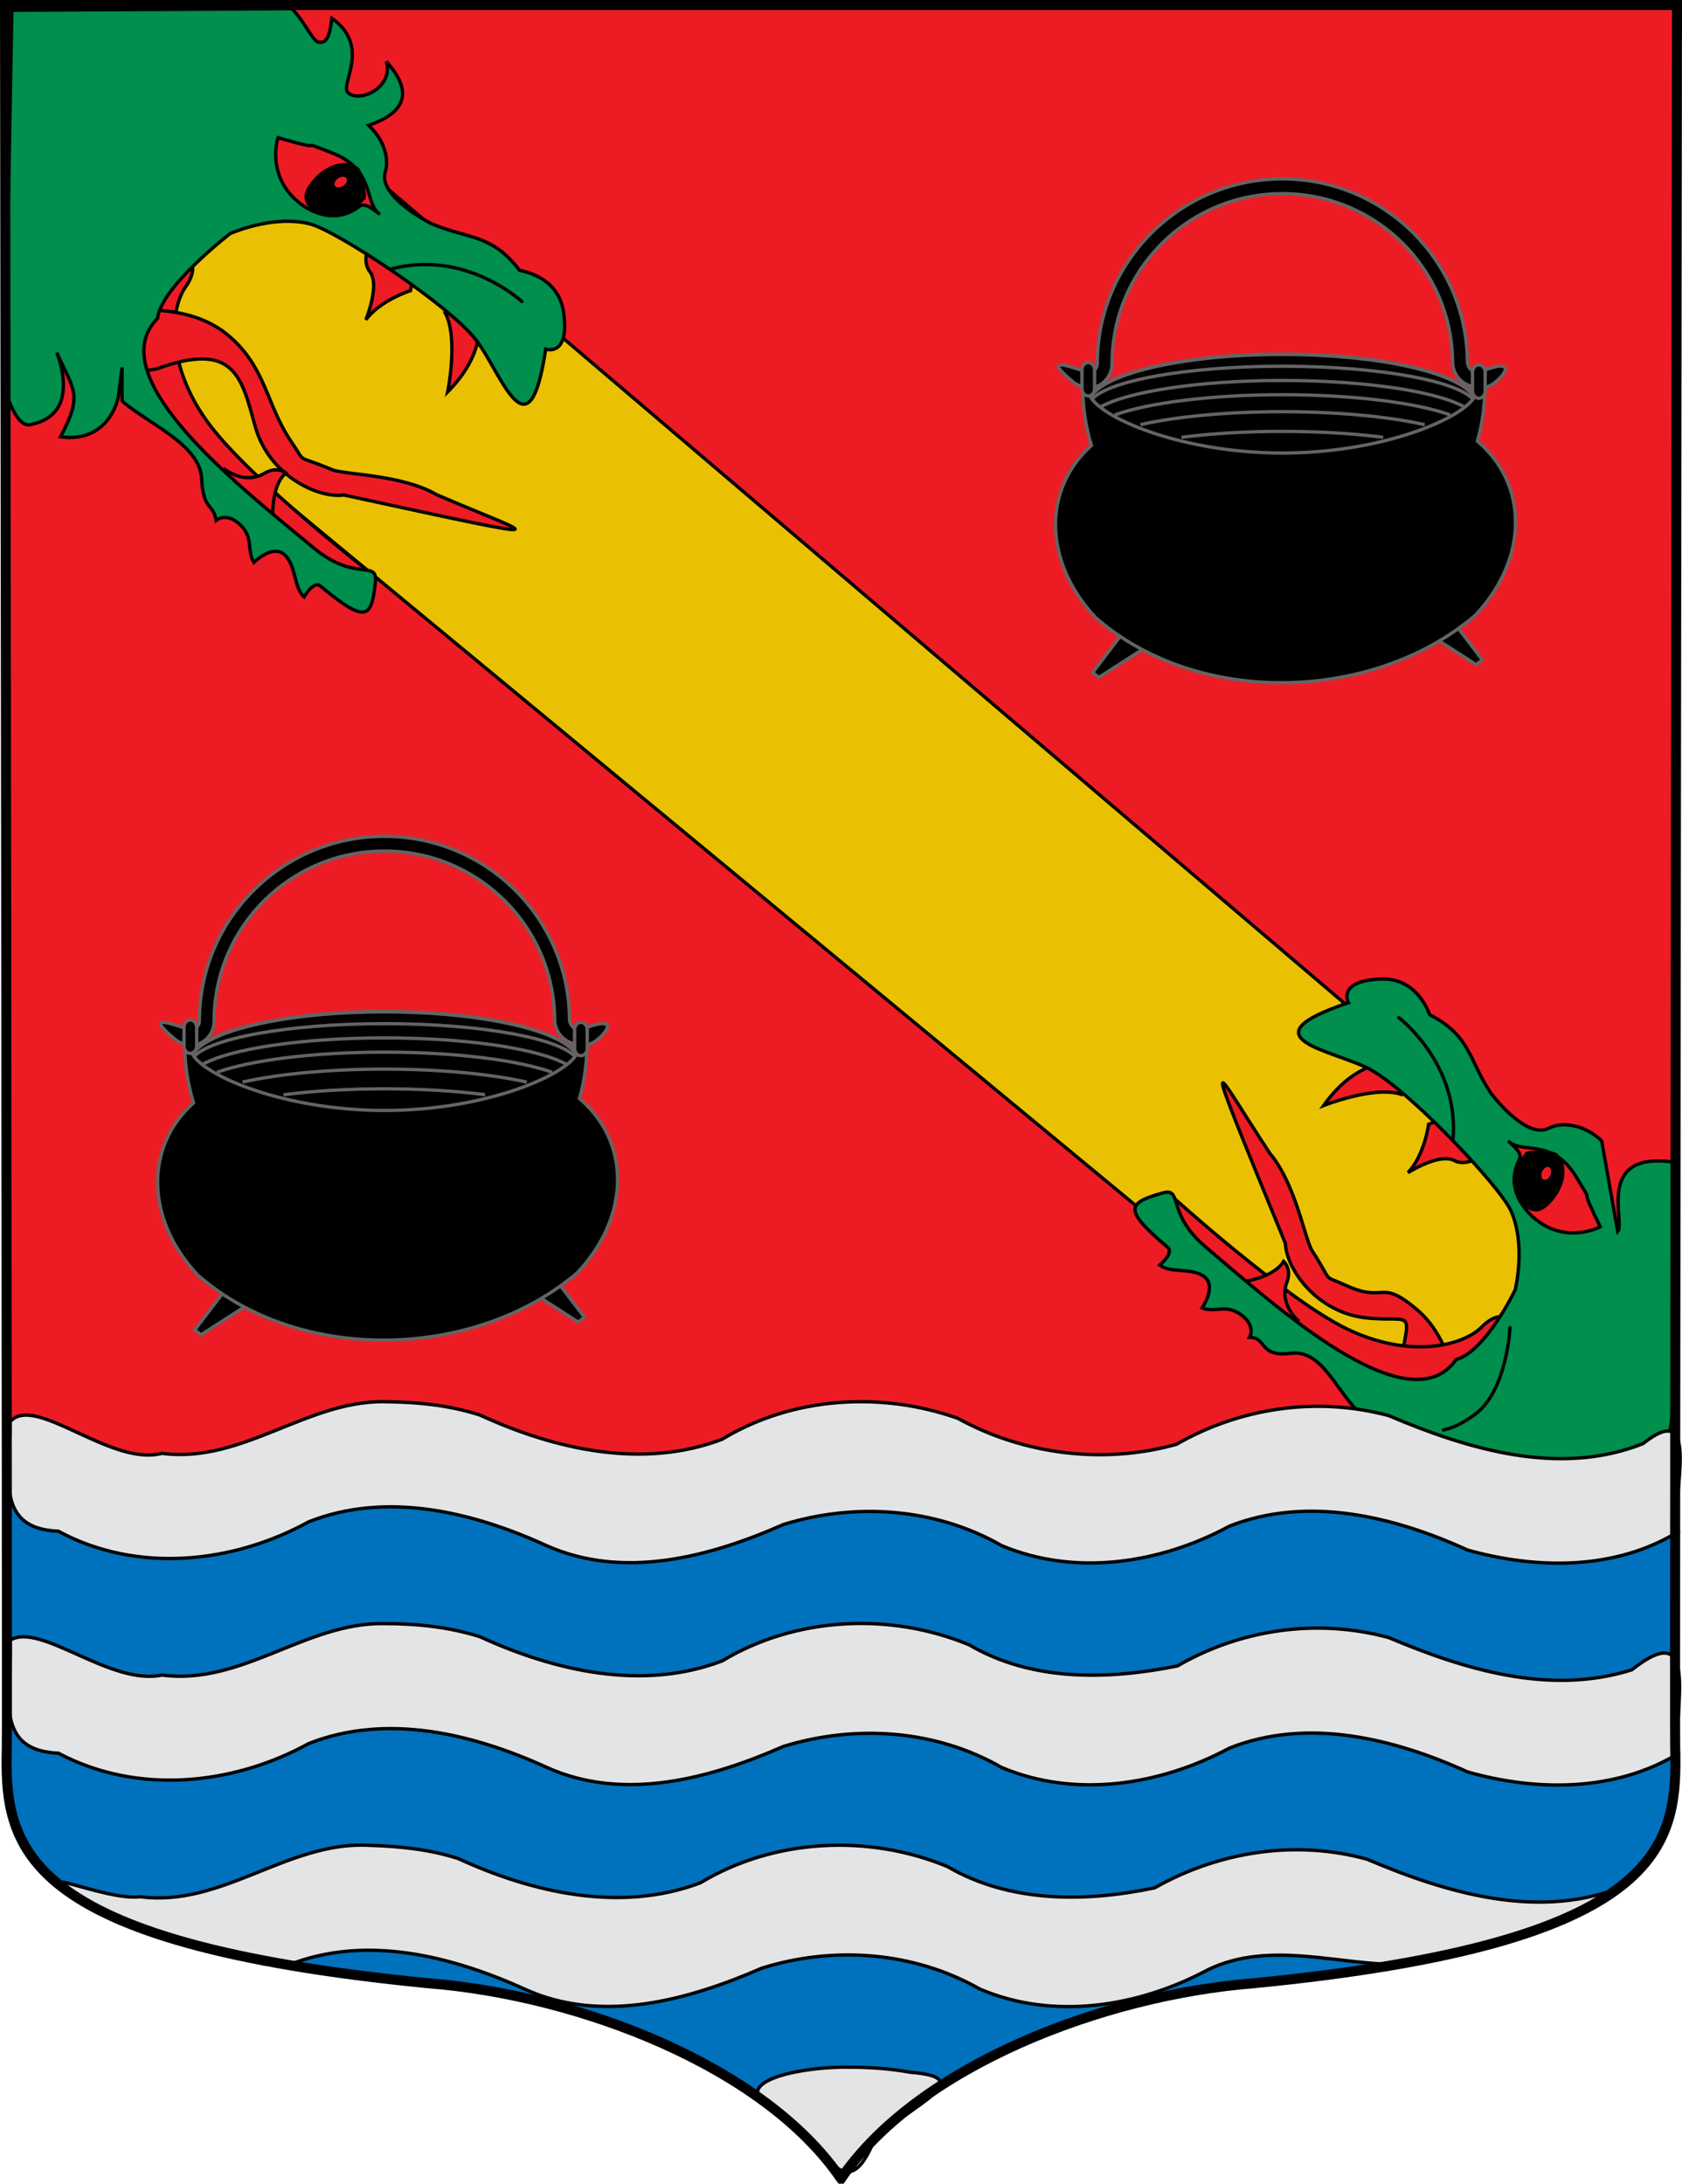 <?xml version="1.0" encoding="UTF-8" standalone="no"?>
<!-- Created with Inkscape (http://www.inkscape.org/) -->
<svg
   xmlns:i="http://ns.adobe.com/AdobeIllustrator/10.0/"
   xmlns:dc="http://purl.org/dc/elements/1.1/"
   xmlns:cc="http://creativecommons.org/ns#"
   xmlns:rdf="http://www.w3.org/1999/02/22-rdf-syntax-ns#"
   xmlns:svg="http://www.w3.org/2000/svg"
   xmlns="http://www.w3.org/2000/svg"
   xmlns:sodipodi="http://sodipodi.sourceforge.net/DTD/sodipodi-0.dtd"
   xmlns:inkscape="http://www.inkscape.org/namespaces/inkscape"
   width="503"
   height="653"
   id="svg3194"
   sodipodi:version="0.32"
   inkscape:version="0.46dev+devel"
   version="1.0"
   sodipodi:docbase="C:\Documents and Settings\ffernandez\Escritorio\Ink en curso"
   sodipodi:docname="Escudo_de_Gautegiz_Arteaga.svg"
   inkscape:output_extension="org.inkscape.output.svg.inkscape">
  <defs
     id="defs3196" />
  <sodipodi:namedview
     id="base"
     pagecolor="#ffffff"
     bordercolor="#666666"
     borderopacity="1.0"
     gridtolerance="10000"
     guidetolerance="10"
     objecttolerance="10"
     inkscape:pageopacity="0.0"
     inkscape:pageshadow="2"
     inkscape:zoom="0.76569678"
     inkscape:cx="251.5"
     inkscape:cy="326.5"
     inkscape:document-units="px"
     inkscape:current-layer="layer2"
     inkscape:window-width="1024"
     inkscape:window-height="712"
     inkscape:window-x="22"
     inkscape:window-y="22"
     showgrid="false"
     height="650px"
     width="550px"
     showguides="true"
     inkscape:guide-bbox="true" />
  <g
     inkscape:groupmode="layer"
     id="layer3"
     inkscape:label="Timbre"
     transform="translate(-77.612,28.976)"
     style="display:inline" />
  <g
     inkscape:label="Escudo"
     inkscape:groupmode="layer"
     id="layer1"
     transform="translate(-77.612,28.976)"
     style="display:inline" />
  <g
     inkscape:groupmode="layer"
     id="layer4"
     inkscape:label="Piezas"
     style="display:inline"
     transform="translate(-21.183,-47.665)">
    <g
       id="g5818"
       inkscape:label="Piezas"
       transform="translate(873,-55.32)" />
    <g
       id="g5820"
       inkscape:label="Muebles"
       transform="translate(873,-55.32)" />
    <g
       id="g5822"
       inkscape:label="Ornamentos"
       transform="translate(873,-55.32)" />
  </g>
  <g
     inkscape:groupmode="layer"
     id="layer5"
     inkscape:label="Muebles"
     style="display:inline"
     transform="translate(-21.183,-47.665)">
    <g
       inkscape:label="Escudo"
       id="g5438"
       transform="translate(-582.739,640.167)"
       style="display:inline" />
    <g
       id="g5440"
       inkscape:label="Piezas"
       style="display:inline"
       transform="translate(-526.311,563.527)" />
    <g
       id="g5559"
       inkscape:label="Ornamento"
       transform="translate(-526.311,563.527)" />
    <g
       id="g5561"
       inkscape:label="Borde 3px"
       style="display:inline"
       transform="translate(-526.311,563.527)" />
  </g>
  <g
     inkscape:groupmode="layer"
     id="layer6"
     inkscape:label="Ornamentos"
     style="display:inline"
     transform="translate(-21.183,-47.665)" />
  <g
     inkscape:groupmode="layer"
     id="layer2"
     inkscape:label="Borde 3px"
     style="display:inline"
     transform="translate(-21.183,-47.665)">
    <path
       style="fill:#ed1c24;fill-opacity:1;fill-rule:evenodd;stroke:none;stroke-width:3;stroke-linecap:butt;stroke-linejoin:miter;stroke-miterlimit:4;stroke-dasharray:none;stroke-opacity:1;display:inline"
       d="M 22.683,49.165 C 22.683,49.165 23.406,563.074 23.222,570.07 C 22.462,599.476 25.845,628.664 149.277,640.728 C 194.444,644.282 249.411,665.501 272.414,698.788 C 272.51,698.918 272.604,699.039 272.699,699.165 L 272.953,698.788 C 295.956,665.501 350.922,644.282 396.089,640.728 C 519.521,628.664 522.904,599.476 522.144,570.07 C 521.96,563.074 522.683,49.165 522.683,49.165 L 22.683,49.165 z "
       id="path7156"
       sodipodi:nodetypes="cccccccccc" />
    <path
       style="fill:#0071bc;fill-opacity:1;fill-rule:evenodd;stroke:none;stroke-width:3;stroke-linecap:butt;stroke-linejoin:miter;stroke-miterlimit:4;stroke-dasharray:none;stroke-opacity:1;display:inline"
       d="M 23.959,484.527 C 23.995,529.675 24.002,567.179 23.959,568.84 C 23.198,598.246 26.589,627.432 150.021,639.496 C 195.188,643.05 250.143,664.271 273.146,697.558 C 273.243,697.688 273.332,697.808 273.427,697.933 L 273.677,697.558 C 296.68,664.271 351.666,643.05 396.834,639.496 C 520.265,627.432 523.625,598.246 522.865,568.84 C 522.827,567.387 522.839,534.832 522.865,498.808 C 501.464,498.206 410.777,495.617 23.959,484.527 z"
       id="path69103"
       sodipodi:nodetypes="cccccccccc" />
    <path
       style="fill:#eac102;fill-opacity:1;fill-rule:evenodd;stroke:#000000;stroke-width:1;stroke-linecap:butt;stroke-linejoin:miter;stroke-miterlimit:4;stroke-dasharray:none;stroke-opacity:1;display:inline"
       d="M 22.234,50.028 L 27.598,132.661 L 455.031,486.044 C 523.725,474.974 519.273,446.876 518.641,428.913 L 75.709,51.845 C 55.137,51.926 42.806,49.947 22.234,50.028 z"
       id="path69108"
       sodipodi:nodetypes="cccccc" />
    <path
       style="fill:#ed1c24;fill-opacity:1;stroke:#000000;stroke-width:1;stroke-linecap:round;stroke-linejoin:miter;stroke-miterlimit:3.996;stroke-dasharray:none;stroke-opacity:1"
       i:knockout="Off"
       d="M 132.491,219.355 C 132.491,219.355 95.45,190.687 83.23,173.821 C 71.011,156.955 71.865,140.195 76.729,133.388 C 81.594,126.581 76.398,123.158 76.398,123.158 L 65.429,126.132 L 57.928,151.626 L 83.62,190.162 L 111.146,217.279 L 127.223,219.816 L 132.491,219.355 z "
       id="path7249"
       sodipodi:nodetypes="ccsccccccc" />
    <path
       style="fill:#ed1c24;fill-opacity:1;stroke:#000000;stroke-width:1;stroke-linecap:round;stroke-linejoin:miter;stroke-miterlimit:3.996;stroke-dasharray:none;stroke-opacity:1"
       i:knockout="Off"
       d="M 68.083,157.962 C 91.512,149.411 93.434,160.635 97.533,175.281 C 101.63,189.925 116.342,196.775 124.034,195.697 C 194.687,211.022 180.245,207.888 151.713,195.571 C 141.338,189.5 124.199,189.69 120.41,188.089 C 109.022,183.278 113.14,186.83 108.312,179.786 C 100.748,168.751 100.826,157.431 89.335,147.855 C 77.843,138.279 60.779,140.645 60.779,140.645 L 59.649,149.648 L 65.343,158.462 L 68.083,157.962 z "
       id="path7255"
       sodipodi:nodetypes="cccccsscccc" />
    <path
       style="fill:#ed1c24;fill-opacity:1;stroke:#000000;stroke-width:1;stroke-linecap:round;stroke-linejoin:miter;stroke-miterlimit:3.996;stroke-dasharray:none;stroke-opacity:1"
       i:knockout="Off"
       d="M 103.216,208.149 C 103.216,208.149 100.838,194.316 106.662,189.083 C 106.662,189.083 104.07,186.923 100.191,189.236 C 94.466,192.65 88.63,188.176 88.63,188.176 L 88.305,194.713 L 103.216,208.149 z "
       id="path7259" />
    <path
       style="fill:#ed1c24;fill-opacity:1;stroke:#000000;stroke-width:1;stroke-linecap:round;stroke-linejoin:miter;stroke-miterlimit:3.996;stroke-dasharray:none;stroke-opacity:1"
       i:knockout="Off"
       d="M 164.393,145.168 C 164.393,145.168 165.733,154.101 155.052,164.869 C 155.052,164.869 158.324,148.936 154.386,141.367 L 159.537,141.626 L 164.393,145.168 z "
       id="path7261" />
    <path
       style="fill:#ed1c24;fill-opacity:1;stroke:#000000;stroke-width:1;stroke-linecap:round;stroke-linejoin:miter;stroke-miterlimit:3.996;stroke-dasharray:none;stroke-opacity:1"
       i:knockout="Off"
       d="M 143.952,134.572 C 143.952,134.572 134.937,137.404 130.59,143.288 C 130.59,143.288 134.897,132.91 131.783,128.898 C 128.398,124.535 133.423,117.025 133.423,117.025 L 145.024,127.868 L 143.952,134.572 z "
       id="path7263" />
    <path
       sodipodi:nodetypes="ccccccccscsssssscsccsssscsscscccscc"
       style="fill:#008f4c;fill-opacity:1;stroke:#000000;stroke-width:1;stroke-linecap:round;stroke-linejoin:miter;stroke-miterlimit:3.996;stroke-dasharray:none;stroke-opacity:1"
       d="M 24.72,50.734 L 22.72,163.953 C 22.72,163.953 25.909,176.316 30.627,174.547 C 44.913,171.626 39.159,155.552 38.158,153.109 C 43.242,164.469 46.047,165.513 39.283,178.297 C 54.202,180.239 56.564,166.297 56.564,166.297 L 57.689,157.547 L 57.689,167.453 C 57.882,167.638 58.013,167.874 58.22,168.047 C 65.964,174.5 80.975,180.801 81.47,190.703 C 81.964,200.606 84.941,198.017 85.814,203.266 C 85.814,203.266 88.806,200.623 92.97,204.547 C 97.136,208.47 94.887,212.21 97.095,215.859 C 97.095,215.859 102.513,210.41 106.127,213.422 C 109.74,216.433 109.029,223.59 112.127,226.172 C 112.127,226.172 114.937,221.201 117.002,222.922 C 130.682,234.322 132.306,232.542 133.439,221.734 C 134.157,214.9 127.394,221.843 115.002,211.516 C 94.353,194.308 50.627,160.715 68.314,142.828 C 69.251,133.53 90.002,117.516 90.002,117.516 C 90.002,117.516 102.712,111.808 113.814,114.609 C 121.816,116.628 155.337,138.761 163.47,149.234 C 171.148,159.121 179.334,185.613 184.377,152.078 C 184.377,152.078 191.618,154.571 189.72,141.078 C 188.805,134.573 184.299,130.064 176.533,128.484 C 168.111,117.419 161.208,119.277 150.095,114.484 C 150.095,114.484 134.063,106.521 136.408,98.984 C 137.602,95.147 136.067,89.418 131.408,85.141 C 131.617,85.072 131.833,84.993 132.033,84.922 C 148.545,79.025 139.11,68.995 136.752,66.047 C 138.98,73.94 128.339,78.741 125.095,75.203 C 123.103,72.499 132.094,61.459 120.439,53.141 C 119.765,58.568 118.774,60.899 116.296,60.205 C 114.551,59.717 112.068,53.729 108.439,50.266 L 24.72,50.734 z "
       id="path4777" />
    <path
       style="fill:#ed1c24;fill-opacity:1;stroke:#000000;stroke-width:1;stroke-linecap:round;stroke-linejoin:miter;stroke-miterlimit:3.996;stroke-dasharray:none;stroke-opacity:1"
       i:knockout="Off"
       d="M 134.809,111.733 C 129.94,108.688 133.657,98.504 120.549,93.413 C 107.678,88.412 122.104,93.994 104.325,88.833 C 104.325,88.833 101.276,97.933 107.959,105.693 C 112.846,111.368 121.551,114.828 128.488,109.488 C 130.448,107.979 132.628,110.279 134.809,111.733 z "
       id="path7289"
       sodipodi:nodetypes="ccccsc" />
    <path
       sodipodi:nodetypes="cccsccssccsssc"
       i:knockout="Off"
       d="M 128.236,98.302 C 128.272,98.332 128.3,98.367 128.334,98.396 C 129.444,100.827 129.876,103.514 130.134,106.058 C 129.665,108.034 130.762,105.869 129.229,107.709 C 127.717,109.523 125.92,110.869 124.091,111.693 C 121.435,112.422 118.701,112.211 116.14,111.332 C 116.107,111.306 116.07,111.286 116.037,111.259 C 112.702,108.479 111.095,106.593 115.046,101.853 C 118.996,97.112 124.901,95.523 128.236,98.302 z M 120.908,103.467 C 121.424,104.354 122.815,104.469 124.015,103.722 C 125.214,102.976 125.768,101.654 125.252,100.765 C 124.735,99.879 123.345,99.763 122.145,100.509 C 120.945,101.255 120.393,102.579 120.908,103.467 z "
       id="path7293"
       style="fill:#000000;fill-opacity:1;stroke:#000000;stroke-width:1;stroke-linejoin:miter;stroke-miterlimit:3.996;stroke-dasharray:none;stroke-opacity:1" />
    <path
       style="fill:none;fill-opacity:1;stroke:#000000;stroke-width:1;stroke-linecap:round;stroke-linejoin:miter;stroke-miterlimit:3.996;stroke-dasharray:none;stroke-opacity:1"
       i:knockout="Off"
       d="M 138.049,128.134 C 160.429,122.138 177.26,137.835 177.26,137.835"
       id="path7295" />
    <path
       sodipodi:nodetypes="cccccsscccc"
       id="path4738"
       d="M 438.72,461.673 C 443.005,437.408 444.965,443.257 430.011,441.791 C 415.059,440.327 405.862,427.193 405.586,419.525 C 378.512,353.427 384.048,366.938 400.943,392.575 C 408.635,401.623 411.401,418.329 413.612,421.741 C 420.252,431.991 416.088,428.596 423.772,432.081 C 435.81,437.539 433.599,429.728 444.894,439.258 C 456.189,448.789 456.825,465.798 456.825,465.798 L 448.261,468.447 L 438.706,464.425 L 438.72,461.673 z"
       i:knockout="Off"
       style="fill:#ed1c24;fill-opacity:1;stroke:#000000;stroke-width:1;stroke-linecap:round;stroke-linejoin:miter;stroke-miterlimit:3.996;stroke-dasharray:none;stroke-opacity:1" />
    <path
       sodipodi:nodetypes="ccsccccccc"
       id="path4736"
       d="M 371.145,404.949 C 371.145,404.949 405.413,436.048 423.926,445.032 C 442.437,454.016 458.595,450.299 464.38,444.395 C 470.165,438.491 474.39,442.956 474.39,442.956 L 473.385,454.139 L 449.874,465.827 L 407.96,447.467 L 376.84,425.357 L 371.603,410.153 L 371.145,404.949 z"
       i:knockout="Off"
       style="fill:#ed1c24;fill-opacity:1;stroke:#000000;stroke-width:1;stroke-linecap:round;stroke-linejoin:miter;stroke-miterlimit:3.996;stroke-dasharray:none;stroke-opacity:1" />
    <path
       sodipodi:nodetypes="ccsccc"
       id="path4740"
       d="M 387.087,431.499 C 387.087,431.499 400.955,431.431 405.043,424.865 C 405.043,424.865 407.59,427.014 406.008,431.186 C 403.672,437.343 409.03,442.25 409.03,442.25 L 402.726,443.692 L 387.087,431.499 z"
       i:knockout="Off"
       style="fill:#ed1c24;fill-opacity:1;stroke:#000000;stroke-width:1;stroke-linecap:round;stroke-linejoin:miter;stroke-miterlimit:3.996;stroke-dasharray:none;stroke-opacity:1" />
    <path
       id="path4742"
       d="M 434.584,365.774 C 434.584,365.774 425.663,366.009 417.026,378.253 C 417.026,378.253 431.963,372.327 440.005,374.855 L 438.866,369.889 L 434.584,365.774 z"
       i:knockout="Off"
       style="fill:#ed1c24;fill-opacity:1;stroke:#000000;stroke-width:1;stroke-linecap:round;stroke-linejoin:miter;stroke-miterlimit:3.996;stroke-dasharray:none;stroke-opacity:1" />
    <path
       id="path4744"
       d="M 448.412,383.836 C 448.412,383.836 447.21,393.094 442.233,398.336 C 442.233,398.336 451.588,392.36 456.028,394.698 C 460.856,397.24 467.296,391.058 467.296,391.058 L 454.75,381.639 L 448.412,383.836 z"
       i:knockout="Off"
       style="fill:#ed1c24;fill-opacity:1;stroke:#000000;stroke-width:1;stroke-linecap:round;stroke-linejoin:miter;stroke-miterlimit:3.996;stroke-dasharray:none;stroke-opacity:1" />
    <path
       sodipodi:nodetypes="ccssscscsssssscscccccccccsccsc"
       style="fill:#008f4c;fill-opacity:1;stroke:#000000;stroke-width:1;stroke-linecap:round;stroke-linejoin:miter;stroke-miterlimit:3.996;stroke-dasharray:none;stroke-opacity:1"
       d="M 429.949,340.867 C 421.638,342.453 424.431,347.524 424.431,347.524 C 392.675,358.203 419.829,361.613 430.77,367.379 C 442.359,373.488 469.673,402.291 473.015,409.728 C 477.652,420.046 474.285,433.4 474.285,433.4 C 474.285,433.4 465.529,451.718 456.645,454.23 C 442.289,474.517 402.092,437.729 381.796,420.604 C 369.615,410.326 375.212,402.579 368.687,404.454 C 358.368,407.417 356.897,409.285 370.344,420.631 C 372.374,422.344 368.019,425.962 368.019,425.962 C 371.063,428.531 377.928,426.58 381.48,429.577 C 385.032,432.574 380.637,438.803 380.637,438.803 C 384.567,440.323 387.828,437.477 392.362,440.854 C 396.896,444.229 394.854,447.585 394.854,447.585 C 400.11,447.531 397.501,453.583 407.22,452.358 C 416.939,451.135 420.934,464.442 428.544,470.864 C 434.782,476.127 443.029,478.745 448.264,478.306 C 447.468,481.028 449.873,480.953 450.85,482.993 C 450.896,484.08 450.987,485.16 451.201,486.231 C 452.398,492.322 453.906,495.248 448.746,499.614 C 454.071,502.162 460.045,503.21 465.716,503.148 C 469.097,507.131 506.594,491.695 520.51,476.398 C 524.137,452.197 521.297,424.775 522.535,395.318 C 497.766,391.252 507.437,413.248 504.962,415.943 L 500.159,388.802 C 494.92,383.851 488.245,383.019 484.353,385.03 C 477.424,388.609 466.922,374.405 466.922,374.405 C 460.346,364.419 460.953,357.381 448.737,351.093 C 445.863,343.809 440.705,340.198 434.219,340.428 C 432.537,340.488 431.136,340.64 429.949,340.867 z"
       id="path4746" />
    <path
       id="path4748"
       d="M 452.87,475.267 C 456.507,474.507 459.469,472.595 462.05,470.773 C 471.882,463.826 472.745,444.668 472.745,444.668"
       i:knockout="Off"
       style="fill:none;fill-opacity:1;stroke:#000000;stroke-width:1;stroke-linecap:round;stroke-linejoin:miter;stroke-miterlimit:3.996;stroke-dasharray:none;stroke-opacity:1" />
    <path
       sodipodi:nodetypes="ccccsc"
       id="path4754"
       d="M 472.205,388.798 C 476.006,393.011 485.274,387.642 492.484,399.517 C 499.565,411.178 491.651,398.105 499.733,414.512 C 499.733,414.512 491.405,419.045 482.705,413.88 C 476.342,410.103 471.477,402.23 475.478,394.562 C 476.609,392.395 473.995,390.671 472.205,388.798 z"
       i:knockout="Off"
       style="fill:#ed1c24;fill-opacity:1;stroke:#000000;stroke-width:1;stroke-linecap:round;stroke-linejoin:miter;stroke-miterlimit:3.996;stroke-dasharray:none;stroke-opacity:1" />
    <path
       id="path4756"
       d="M 486.404,392.881 C 486.369,392.851 486.33,392.829 486.295,392.802 C 483.74,392.14 481.051,392.182 478.532,392.37 C 476.69,393.166 478.608,391.726 477.081,393.535 C 475.577,395.317 474.577,397.298 474.09,399.219 C 473.839,401.928 474.514,404.552 475.81,406.892 C 475.842,406.92 475.867,406.952 475.899,406.979 C 479.178,409.745 481.289,410.984 485.221,406.324 C 489.153,401.665 489.682,395.647 486.404,392.881 z M 482.641,400.899 C 481.689,400.55 481.338,399.216 481.858,397.921 C 482.378,396.625 483.568,395.859 484.521,396.207 C 485.473,396.558 485.825,397.89 485.306,399.186 C 484.787,400.483 483.594,401.248 482.641,400.899 z"
       i:knockout="Off"
       sodipodi:nodetypes="cccsccssccsssc"
       style="fill:#000000;fill-opacity:1;stroke:#000000;stroke-width:1;stroke-linejoin:miter;stroke-miterlimit:3.996;stroke-dasharray:none;stroke-opacity:1" />
    <path
       id="path4758"
       d="M 455.692,388.47 C 457.672,365.666 439.502,351.994 439.502,351.994"
       i:knockout="Off"
       style="fill:none;fill-opacity:1;stroke:#000000;stroke-width:1;stroke-linecap:round;stroke-linejoin:miter;stroke-miterlimit:3.996;stroke-dasharray:none;stroke-opacity:1" />
    <g
       style="display:inline;stroke-width:2.425;stroke-miterlimit:4;stroke-dasharray:none;stroke:#646464;stroke-opacity:1"
       id="g2563"
       transform="matrix(0.418,0,0,0.407,20.188,181.873)">
      <g
         transform="matrix(-1.581,1.013,0.934,1.455,168.991,-677.13)"
         id="g2586"
         style="fill:#000000;fill-opacity:1;stroke:#646464;stroke-width:1.346;stroke-miterlimit:4;stroke-dasharray:none;stroke-opacity:1;display:inline">
        <g
           id="g2588"
           transform="matrix(0.998,-6.3942416e-2,6.3942416e-2,0.998,-40.097,15.635)"
           style="fill:#000000;fill-opacity:1;stroke:#646464;stroke-width:1.346;stroke-miterlimit:4;stroke-dasharray:none;stroke-opacity:1">
          <g
             transform="matrix(0.245,-8.7891043e-2,0.204,0.568,184.454,566.691)"
             id="g2590"
             style="fill:#000000;fill-opacity:1;stroke:#646464;stroke-width:3.397;stroke-miterlimit:4;stroke-dasharray:none;stroke-opacity:1">
            <g
               id="g2592"
               transform="translate(-131.229,-176.874)"
               style="fill:#000000;fill-opacity:1;stroke:#646464;stroke-width:3.397;stroke-miterlimit:4;stroke-dasharray:none;stroke-opacity:1" />
          </g>
          <g
             transform="matrix(0.211,-0.152,0.352,0.49,169.476,594.864)"
             id="g2594"
             style="fill:#000000;fill-opacity:1;stroke:#646464;stroke-width:3.397;stroke-miterlimit:4;stroke-dasharray:none;stroke-opacity:1;display:inline">
            <g
               id="g2596"
               transform="translate(-131.229,-176.874)"
               style="fill:#000000;fill-opacity:1;stroke:#646464;stroke-width:3.397;stroke-miterlimit:4;stroke-dasharray:none;stroke-opacity:1" />
          </g>
        </g>
        <g
           id="g2598"
           transform="matrix(0.166,-0.2,0.464,0.386,163.438,626.213)"
           style="fill:#000000;fill-opacity:1;stroke:#646464;stroke-width:3.397;stroke-miterlimit:4;stroke-dasharray:none;stroke-opacity:1;display:inline">
          <g
             transform="translate(-131.229,-176.874)"
             id="g2600"
             style="fill:#000000;fill-opacity:1;stroke:#646464;stroke-width:3.397;stroke-miterlimit:4;stroke-dasharray:none;stroke-opacity:1" />
        </g>
      </g>
      <g
         transform="matrix(1.581,1.013,-0.934,1.455,388.416,-688.361)"
         id="g4462"
         style="fill:#000000;fill-opacity:1;stroke:#646464;stroke-width:1.346;stroke-miterlimit:4;stroke-dasharray:none;stroke-opacity:1">
        <g
           id="g4445"
           transform="matrix(0.998,-6.3942416e-2,6.3942416e-2,0.998,-40.097,15.635)"
           style="fill:#000000;fill-opacity:1;stroke:#646464;stroke-width:1.346;stroke-miterlimit:4;stroke-dasharray:none;stroke-opacity:1">
          <g
             transform="matrix(0.245,-8.7891043e-2,0.204,0.568,184.454,566.691)"
             id="g4409"
             style="fill:#000000;fill-opacity:1;stroke:#646464;stroke-width:3.397;stroke-miterlimit:4;stroke-dasharray:none;stroke-opacity:1">
            <g
               id="g15368"
               transform="translate(-131.229,-176.874)"
               style="fill:#000000;fill-opacity:1;stroke:#646464;stroke-width:3.397;stroke-miterlimit:4;stroke-dasharray:none;stroke-opacity:1" />
          </g>
          <g
             transform="matrix(0.211,-0.152,0.352,0.49,169.476,594.864)"
             id="g4415"
             style="fill:#000000;fill-opacity:1;stroke:#646464;stroke-width:3.397;stroke-miterlimit:4;stroke-dasharray:none;stroke-opacity:1;display:inline">
            <g
               id="g4417"
               transform="translate(-131.229,-176.874)"
               style="fill:#000000;fill-opacity:1;stroke:#646464;stroke-width:3.397;stroke-miterlimit:4;stroke-dasharray:none;stroke-opacity:1" />
          </g>
        </g>
        <g
           id="g4425"
           transform="matrix(0.166,-0.2,0.464,0.386,163.438,626.213)"
           style="fill:#000000;fill-opacity:1;stroke:#646464;stroke-width:3.397;stroke-miterlimit:4;stroke-dasharray:none;stroke-opacity:1;display:inline">
          <g
             transform="translate(-131.229,-176.874)"
             id="g4427"
             style="fill:#000000;fill-opacity:1;stroke:#646464;stroke-width:3.397;stroke-miterlimit:4;stroke-dasharray:none;stroke-opacity:1" />
        </g>
      </g>
      <path
         style="fill:#000000;fill-opacity:1;stroke:#646464;stroke-width:2.167;stroke-miterlimit:4;stroke-dasharray:none;stroke-opacity:1;display:inline"
         d="M -382.75,553.375 C -448.748,553.375 -502.25,607.115 -502.25,673.375 C -502.25,675.794 -503.771,677.887 -505.875,678.875 L -505.844,678.594 C -506.468,678.801 -507.103,678.938 -507.781,678.938 C -513.375,678.37 -541.177,665.816 -518.625,684.781 C -515.767,687.393 -511.951,688.969 -507.781,688.969 C -507.673,688.969 -507.575,688.943 -507.469,688.938 L -507.375,689.469 C -499.058,688.869 -492.719,681.898 -492.719,673.375 C -492.719,612.41 -443.473,562.969 -382.75,562.969 C -322.313,562.969 -273.312,611.91 -272.844,672.469 C -272.844,672.727 -272.791,672.996 -272.781,673.25 C -272.781,673.285 -272.781,673.336 -272.781,673.375 C -272.411,680.379 -267.629,686.161 -261.156,688 L -261.344,689.594 C -261.026,689.68 -260.703,689.776 -260.375,689.844 C -256.294,690.681 -252.249,689.889 -248.906,687.906 C -243.347,685.911 -225.517,666.84 -256.625,679.344 C -256.667,679.351 -256.708,679.369 -256.75,679.375 C -260.098,679.375 -263.242,675.827 -263.25,672.469 C -263.71,606.608 -317.032,553.375 -382.75,553.375 z"
         transform="matrix(1.108,0,0,1.13,701.505,-340.594)"
         id="path2666" />
      <ellipse
         style="fill:#000000;fill-opacity:1;stroke:#646464;stroke-width:1.439;stroke-miterlimit:4;stroke-dasharray:none;stroke-opacity:1"
         id="ellipse3006"
         sodipodi:cy="170.341"
         sodipodi:cx="235.838"
         rx="92.601"
         cy="170.341"
         ry="19.447"
         cx="235.838"
         transform="matrix(1.497,0,0,1.896,-75.647,127.468)"
         sodipodi:rx="92.600998"
         sodipodi:ry="19.447001" />
      <path
         style="fill:#000000;fill-opacity:1;stroke:#646464;stroke-width:2.425;stroke-miterlimit:4;stroke-dasharray:none;stroke-opacity:1"
         d="M 140.458,447.486 C 150.953,433.242 208.309,422.356 277.492,422.356 C 347.461,422.356 405.334,433.492 414.868,447.974"
         id="path3016" />
      <path
         style="fill:#000000;fill-opacity:1;stroke:#646464;stroke-width:2.425;stroke-miterlimit:4;stroke-dasharray:none;stroke-opacity:1"
         d="M 146.937,452.536 C 166.218,441.042 217.394,432.825 277.493,432.825 C 338.427,432.825 390.187,441.271 408.833,453.016"
         id="path3018" />
      <path
         style="fill:#000000;fill-opacity:1;stroke:#646464;stroke-width:2.425;stroke-miterlimit:4;stroke-dasharray:none;stroke-opacity:1"
         d="M 157.613,458.101 C 181.677,449.245 226.355,443.296 277.493,443.296 C 328.606,443.296 373.26,449.238 397.334,458.085"
         id="path3020" />
      <path
         style="fill:#000000;fill-opacity:1;stroke:#646464;stroke-width:2.425;stroke-miterlimit:4;stroke-dasharray:none;stroke-opacity:1"
         d="M 175.907,465.279 C 201.24,459.427 237.379,455.765 277.493,455.765 C 317.697,455.765 353.91,459.441 379.25,465.318"
         id="path3022" />
      <path
         style="fill:#000000;fill-opacity:1;stroke:#646464;stroke-width:2.425;stroke-miterlimit:4;stroke-dasharray:none;stroke-opacity:1"
         d="M 205.185,474.604 C 226.242,471.833 251.002,470.237 277.493,470.237 C 303.869,470.237 328.522,471.819 349.515,474.567"
         id="path3024" />
      <path
         transform="translate(25,114)"
         id="path2559"
         d="M 137.173,505.801 L 116.686,533.413 L 121.14,536.976 L 157.66,512.926 L 137.173,505.801 z"
         style="fill:#000000;fill-opacity:1;fill-rule:evenodd;stroke:#646464;stroke-width:2.425;stroke-linecap:butt;stroke-linejoin:miter;stroke-opacity:1;stroke-miterlimit:4;stroke-dasharray:none" />
      <path
         id="path2561"
         d="M 400,610.448 L 420.486,638.061 L 416.033,641.624 L 379.513,617.574 L 400,610.448 z"
         style="fill:#000000;fill-opacity:1;fill-rule:evenodd;stroke:#646464;stroke-width:2.425;stroke-linecap:butt;stroke-linejoin:miter;stroke-opacity:1;display:inline;stroke-miterlimit:4;stroke-dasharray:none" />
      <path
         sodipodi:nodetypes="cccccccssscc"
         id="path3104"
         transform="translate(25,114)"
         d="M 109.531,323.344 C 109.531,338.383 111.724,352.894 115.812,366.562 C 81.009,398.515 81.126,451.805 118.906,493.125 C 192.024,558.845 317.417,555.323 390.438,491.375 C 428.781,449.439 428.346,395.15 391.969,363.375 C 395.468,350.647 397.312,337.217 397.312,323.344 L 390.594,323.344 C 391.032,324.309 391.281,325.292 391.281,326.281 C 391.281,342.75 329.059,372.156 252.469,372.156 C 175.879,372.156 113.719,342.75 113.719,326.281 C 113.719,325.292 113.968,324.309 114.406,323.344 L 109.531,323.344 z"
         style="fill:#000000;fill-opacity:1;stroke:#646464;stroke-width:2.425;stroke-miterlimit:4;stroke-dasharray:none;stroke-opacity:1" />
      <g
         style="fill:#000000;fill-opacity:1;stroke:#646464;stroke-width:1.599;stroke-miterlimit:4;stroke-dasharray:none;stroke-opacity:1"
         transform="matrix(1.498,0,0,1.534,-76.148,182.628)"
         id="g3010" />
      <path
         style="fill:#000000;fill-opacity:1;stroke:#646464;stroke-width:2.425;stroke-miterlimit:4;stroke-dasharray:none;stroke-opacity:1"
         id="path3008"
         d="M 143.076,438.834 C 143.076,441.797 141.047,444.198 138.548,444.198 L 138.548,444.198 C 136.047,444.198 134.02,441.797 134.02,438.834 L 134.02,425.016 C 134.02,422.054 136.047,419.651 138.548,419.651 L 138.548,419.651 C 141.047,419.651 143.076,422.054 143.076,425.016 L 143.076,438.834 z" />
      <path
         style="fill:#000000;fill-opacity:1;stroke:#646464;stroke-width:2.425;stroke-miterlimit:4;stroke-dasharray:none;stroke-opacity:1"
         d="M 422.501,440.559 C 422.501,443.521 420.472,445.924 417.974,445.924 L 417.974,445.924 C 415.475,445.924 413.448,443.523 413.448,440.559 L 413.448,426.74 C 413.448,423.778 415.476,421.375 417.974,421.375 L 417.974,421.375 C 420.474,421.375 422.501,423.778 422.501,426.74 L 422.501,440.559 z"
         id="path3014" />
    </g>
    <g
       style="display:inline;stroke:#646464;stroke-opacity:1;stroke-width:2.425;stroke-miterlimit:4;stroke-dasharray:none"
       id="g3637"
       transform="matrix(0.418,0,0,0.407,288.713,-14.721)">
      <g
         transform="matrix(-1.581,1.013,0.934,1.455,168.991,-677.13)"
         id="g3639"
         style="fill:#000000;fill-opacity:1;stroke:#646464;stroke-width:1.346;stroke-miterlimit:4;stroke-dasharray:none;stroke-opacity:1;display:inline">
        <g
           id="g3641"
           transform="matrix(0.998,-6.3942416e-2,6.3942416e-2,0.998,-40.097,15.635)"
           style="fill:#000000;fill-opacity:1;stroke:#646464;stroke-width:1.346;stroke-miterlimit:4;stroke-dasharray:none;stroke-opacity:1">
          <g
             transform="matrix(0.245,-8.7891043e-2,0.204,0.568,184.454,566.691)"
             id="g3643"
             style="fill:#000000;fill-opacity:1;stroke:#646464;stroke-width:3.397;stroke-miterlimit:4;stroke-dasharray:none;stroke-opacity:1">
            <g
               id="g3645"
               transform="translate(-131.229,-176.874)"
               style="fill:#000000;fill-opacity:1;stroke:#646464;stroke-width:3.397;stroke-miterlimit:4;stroke-dasharray:none;stroke-opacity:1" />
          </g>
          <g
             transform="matrix(0.211,-0.152,0.352,0.49,169.476,594.864)"
             id="g3647"
             style="fill:#000000;fill-opacity:1;stroke:#646464;stroke-width:3.397;stroke-miterlimit:4;stroke-dasharray:none;stroke-opacity:1;display:inline">
            <g
               id="g3649"
               transform="translate(-131.229,-176.874)"
               style="fill:#000000;fill-opacity:1;stroke:#646464;stroke-width:3.397;stroke-miterlimit:4;stroke-dasharray:none;stroke-opacity:1" />
          </g>
        </g>
        <g
           id="g3651"
           transform="matrix(0.166,-0.2,0.464,0.386,163.438,626.213)"
           style="fill:#000000;fill-opacity:1;stroke:#646464;stroke-width:3.397;stroke-miterlimit:4;stroke-dasharray:none;stroke-opacity:1;display:inline">
          <g
             transform="translate(-131.229,-176.874)"
             id="g3653"
             style="fill:#000000;fill-opacity:1;stroke:#646464;stroke-width:3.397;stroke-miterlimit:4;stroke-dasharray:none;stroke-opacity:1" />
        </g>
      </g>
      <g
         transform="matrix(1.581,1.013,-0.934,1.455,388.416,-688.361)"
         id="g3655"
         style="fill:#000000;fill-opacity:1;stroke:#646464;stroke-width:1.346;stroke-miterlimit:4;stroke-dasharray:none;stroke-opacity:1">
        <g
           id="g3657"
           transform="matrix(0.998,-6.3942416e-2,6.3942416e-2,0.998,-40.097,15.635)"
           style="fill:#000000;fill-opacity:1;stroke:#646464;stroke-width:1.346;stroke-miterlimit:4;stroke-dasharray:none;stroke-opacity:1">
          <g
             transform="matrix(0.245,-8.7891043e-2,0.204,0.568,184.454,566.691)"
             id="g3659"
             style="fill:#000000;fill-opacity:1;stroke:#646464;stroke-width:3.397;stroke-miterlimit:4;stroke-dasharray:none;stroke-opacity:1">
            <g
               id="g3661"
               transform="translate(-131.229,-176.874)"
               style="fill:#000000;fill-opacity:1;stroke:#646464;stroke-width:3.397;stroke-miterlimit:4;stroke-dasharray:none;stroke-opacity:1" />
          </g>
          <g
             transform="matrix(0.211,-0.152,0.352,0.49,169.476,594.864)"
             id="g3663"
             style="fill:#000000;fill-opacity:1;stroke:#646464;stroke-width:3.397;stroke-miterlimit:4;stroke-dasharray:none;stroke-opacity:1;display:inline">
            <g
               id="g3665"
               transform="translate(-131.229,-176.874)"
               style="fill:#000000;fill-opacity:1;stroke:#646464;stroke-width:3.397;stroke-miterlimit:4;stroke-dasharray:none;stroke-opacity:1" />
          </g>
        </g>
        <g
           id="g3667"
           transform="matrix(0.166,-0.2,0.464,0.386,163.438,626.213)"
           style="fill:#000000;fill-opacity:1;stroke:#646464;stroke-width:3.397;stroke-miterlimit:4;stroke-dasharray:none;stroke-opacity:1;display:inline">
          <g
             transform="translate(-131.229,-176.874)"
             id="g3669"
             style="fill:#000000;fill-opacity:1;stroke:#646464;stroke-width:3.397;stroke-miterlimit:4;stroke-dasharray:none;stroke-opacity:1" />
        </g>
      </g>
      <path
         style="fill:#000000;fill-opacity:1;stroke:#646464;stroke-width:2.167;stroke-miterlimit:4;stroke-dasharray:none;stroke-opacity:1;display:inline"
         d="M -382.75,553.375 C -448.748,553.375 -502.25,607.115 -502.25,673.375 C -502.25,675.794 -503.771,677.887 -505.875,678.875 L -505.844,678.594 C -506.468,678.801 -507.103,678.938 -507.781,678.938 C -513.375,678.37 -541.177,665.816 -518.625,684.781 C -515.767,687.393 -511.951,688.969 -507.781,688.969 C -507.673,688.969 -507.575,688.943 -507.469,688.938 L -507.375,689.469 C -499.058,688.869 -492.719,681.898 -492.719,673.375 C -492.719,612.41 -443.473,562.969 -382.75,562.969 C -322.313,562.969 -273.312,611.91 -272.844,672.469 C -272.844,672.727 -272.791,672.996 -272.781,673.25 C -272.781,673.285 -272.781,673.336 -272.781,673.375 C -272.411,680.379 -267.629,686.161 -261.156,688 L -261.344,689.594 C -261.026,689.68 -260.703,689.776 -260.375,689.844 C -256.294,690.681 -252.249,689.889 -248.906,687.906 C -243.347,685.911 -225.517,666.84 -256.625,679.344 C -256.667,679.351 -256.708,679.369 -256.75,679.375 C -260.098,679.375 -263.242,675.827 -263.25,672.469 C -263.71,606.608 -317.032,553.375 -382.75,553.375 z"
         transform="matrix(1.108,0,0,1.13,701.505,-340.594)"
         id="path3671" />
      <ellipse
         style="fill:#000000;fill-opacity:1;stroke:#646464;stroke-width:1.439;stroke-miterlimit:4;stroke-dasharray:none;stroke-opacity:1"
         id="ellipse3673"
         sodipodi:cy="170.341"
         sodipodi:cx="235.838"
         rx="92.601"
         cy="170.341"
         ry="19.447"
         cx="235.838"
         transform="matrix(1.497,0,0,1.896,-75.647,127.468)"
         sodipodi:rx="92.600998"
         sodipodi:ry="19.447001" />
      <path
         style="fill:#000000;fill-opacity:1;stroke:#646464;stroke-width:2.425;stroke-miterlimit:4;stroke-dasharray:none;stroke-opacity:1"
         d="M 140.458,447.486 C 150.953,433.242 208.309,422.356 277.492,422.356 C 347.461,422.356 405.334,433.492 414.868,447.974"
         id="path3675" />
      <path
         style="fill:#000000;fill-opacity:1;stroke:#646464;stroke-width:2.425;stroke-miterlimit:4;stroke-dasharray:none;stroke-opacity:1"
         d="M 146.937,452.536 C 166.218,441.042 217.394,432.825 277.493,432.825 C 338.427,432.825 390.187,441.271 408.833,453.016"
         id="path3677" />
      <path
         style="fill:#000000;fill-opacity:1;stroke:#646464;stroke-width:2.425;stroke-miterlimit:4;stroke-dasharray:none;stroke-opacity:1"
         d="M 157.613,458.101 C 181.677,449.245 226.355,443.296 277.493,443.296 C 328.606,443.296 373.26,449.238 397.334,458.085"
         id="path3679" />
      <path
         style="fill:#000000;fill-opacity:1;stroke:#646464;stroke-width:2.425;stroke-miterlimit:4;stroke-dasharray:none;stroke-opacity:1"
         d="M 175.907,465.279 C 201.24,459.427 237.379,455.765 277.493,455.765 C 317.697,455.765 353.91,459.441 379.25,465.318"
         id="path3681" />
      <path
         style="fill:#000000;fill-opacity:1;stroke:#646464;stroke-width:2.425;stroke-miterlimit:4;stroke-dasharray:none;stroke-opacity:1"
         d="M 205.185,474.604 C 226.242,471.833 251.002,470.237 277.493,470.237 C 303.869,470.237 328.522,471.819 349.515,474.567"
         id="path3683" />
      <path
         transform="translate(25,114)"
         id="path3685"
         d="M 137.173,505.801 L 116.686,533.413 L 121.14,536.976 L 157.66,512.926 L 137.173,505.801 z"
         style="fill:#000000;fill-opacity:1;fill-rule:evenodd;stroke:#646464;stroke-width:2.425;stroke-linecap:butt;stroke-linejoin:miter;stroke-opacity:1;stroke-miterlimit:4;stroke-dasharray:none" />
      <path
         id="path3687"
         d="M 400,610.448 L 420.486,638.061 L 416.033,641.624 L 379.513,617.574 L 400,610.448 z"
         style="fill:#000000;fill-opacity:1;fill-rule:evenodd;stroke:#646464;stroke-width:2.425;stroke-linecap:butt;stroke-linejoin:miter;stroke-opacity:1;display:inline;stroke-miterlimit:4;stroke-dasharray:none" />
      <path
         sodipodi:nodetypes="cccccccssscc"
         id="path3689"
         transform="translate(25,114)"
         d="M 109.531,323.344 C 109.531,338.383 111.724,352.894 115.812,366.562 C 81.009,398.515 81.126,451.805 118.906,493.125 C 192.024,558.845 317.417,555.323 390.438,491.375 C 428.781,449.439 428.346,395.15 391.969,363.375 C 395.468,350.647 397.312,337.217 397.312,323.344 L 390.594,323.344 C 391.032,324.309 391.281,325.292 391.281,326.281 C 391.281,342.75 329.059,372.156 252.469,372.156 C 175.879,372.156 113.719,342.75 113.719,326.281 C 113.719,325.292 113.968,324.309 114.406,323.344 L 109.531,323.344 z"
         style="fill:#000000;fill-opacity:1;stroke:#646464;stroke-width:2.425;stroke-miterlimit:4;stroke-dasharray:none;stroke-opacity:1" />
      <g
         style="fill:#000000;fill-opacity:1;stroke:#646464;stroke-width:1.599;stroke-miterlimit:4;stroke-dasharray:none;stroke-opacity:1"
         transform="matrix(1.498,0,0,1.534,-76.148,182.628)"
         id="g3691" />
      <path
         style="fill:#000000;fill-opacity:1;stroke:#646464;stroke-width:2.425;stroke-miterlimit:4;stroke-dasharray:none;stroke-opacity:1"
         id="path3693"
         d="M 143.076,438.834 C 143.076,441.797 141.047,444.198 138.548,444.198 L 138.548,444.198 C 136.047,444.198 134.02,441.797 134.02,438.834 L 134.02,425.016 C 134.02,422.054 136.047,419.651 138.548,419.651 L 138.548,419.651 C 141.047,419.651 143.076,422.054 143.076,425.016 L 143.076,438.834 z" />
      <path
         style="fill:#000000;fill-opacity:1;stroke:#646464;stroke-width:2.425;stroke-miterlimit:4;stroke-dasharray:none;stroke-opacity:1"
         d="M 422.501,440.559 C 422.501,443.521 420.472,445.924 417.974,445.924 L 417.974,445.924 C 415.475,445.924 413.448,443.523 413.448,440.559 L 413.448,426.74 C 413.448,423.778 415.476,421.375 417.974,421.375 L 417.974,421.375 C 420.474,421.375 422.501,423.778 422.501,426.74 L 422.501,440.559 z"
         id="path3695" />
    </g>
    <path
       style="fill:#e3e4e5;fill-opacity:1;fill-rule:evenodd;stroke:#000000;stroke-width:1;stroke-linecap:butt;stroke-linejoin:miter;stroke-miterlimit:4;stroke-dasharray:none;stroke-opacity:1;display:inline"
       d="M 137.991,466.868 C 113.752,465.541 94.154,485.511 69.598,482.261 C 54.325,486.359 31.468,464.19 24.151,472.875 C 24.669,487.045 18.691,504.777 38.647,505.555 C 62.004,518.232 90.765,515.272 113.491,502.743 C 136.846,493.528 162.687,499.82 184.636,509.873 C 207.714,520.16 233.512,513.224 255.468,503.547 C 276.996,496.929 300.973,498.531 320.678,509.837 C 342.768,519.158 368.237,515.216 388.866,504.024 C 412.249,494.871 438.094,501.132 460.057,511.185 C 480.726,516.984 504.306,517.285 523.116,505.649 C 520.659,495.168 530.496,465.096 512.522,479.368 C 487.417,489.347 460.109,481.006 436.491,470.993 C 415.057,465.235 392.204,468.558 372.997,479.567 C 351.356,485.633 327.357,482.685 307.647,471.805 C 284.711,463.668 258.132,465.321 237.147,478.055 C 213.43,487.098 187.033,481.096 164.75,470.829 C 156.162,468.055 146.992,466.986 137.991,466.868 z M 135.834,533.18 C 112.51,532.901 93.43,551.745 69.598,548.569 C 54.155,551.861 33.276,532.58 24.21,538.147 C 25.095,552.401 18.19,571.075 38.647,571.93 C 62.071,584.406 90.741,581.592 113.491,569.055 C 136.828,559.851 162.693,566.143 184.636,576.154 C 207.677,586.585 233.503,579.539 255.468,569.907 C 276.995,563.298 300.974,564.826 320.678,576.18 C 342.778,585.534 368.204,581.502 388.866,570.399 C 412.221,561.14 438.094,567.545 460.057,577.529 C 480.755,583.426 504.273,583.501 523.147,571.993 C 521.402,558.716 529.956,530.55 509.183,546.998 C 484.715,554.743 459.173,546.936 436.491,537.368 C 415.19,531.568 392.366,534.795 373.291,545.844 C 352.594,550.005 329.905,550.61 311.016,539.533 C 287.422,529.725 259.176,531.094 237.147,544.337 C 213.436,553.423 187.049,547.358 164.75,537.126 C 155.458,534.151 145.558,533.161 135.834,533.18 z M 131.553,599.493 C 107.284,598.154 87.658,618.122 63.072,614.855 C 52.319,616.278 25.494,603.132 47.304,616.593 C 65.721,627.046 86.743,631.52 107.366,635.305 C 130.59,626.04 156.292,632.639 178.136,642.498 C 201.173,653.005 226.991,645.774 248.968,636.235 C 270.498,629.474 294.469,631.23 314.21,642.462 C 336.276,651.911 361.709,647.775 382.366,636.712 C 401.216,627.614 421.998,635.572 441.034,635.102 C 464.172,630.609 488.525,625.805 507.741,611.274 C 482.337,622.265 454.128,613.918 430.022,603.649 C 408.586,597.716 385.729,601.323 366.48,612.199 C 345.943,616.514 323.267,616.785 304.531,605.846 C 280.925,596.04 252.64,597.414 230.616,610.712 C 206.912,619.664 180.547,613.722 158.281,603.469 C 149.69,600.669 140.548,599.752 131.553,599.493 z M 275.647,665.837 C 262.301,665.424 232.532,670.146 257.066,681.407 C 266.871,687.867 273.614,708.194 281.966,689.162 C 287.454,679.646 317.156,669.093 293.258,667.334 C 287.457,666.254 281.541,665.863 275.647,665.837 z"
       id="path13169" />
    <path
       style="fill:none;fill-opacity:1;fill-rule:evenodd;stroke:#000000;stroke-width:3;stroke-linecap:butt;stroke-linejoin:miter;stroke-miterlimit:4;stroke-dasharray:none;stroke-opacity:1;display:inline"
       d="M 22.683,49.165 C 22.683,49.165 23.406,563.074 23.222,570.07 C 22.462,599.476 25.845,628.664 149.277,640.728 C 194.444,644.282 249.411,665.501 272.414,698.788 C 272.51,698.918 272.604,699.039 272.699,699.165 L 272.953,698.788 C 295.956,665.501 350.922,644.282 396.089,640.728 C 519.521,628.664 522.904,599.476 522.144,570.07 C 521.96,563.074 522.683,49.165 522.683,49.165 L 22.683,49.165 z "
       id="path6563"
       sodipodi:nodetypes="cccccccccc" />
  </g>
</svg>

